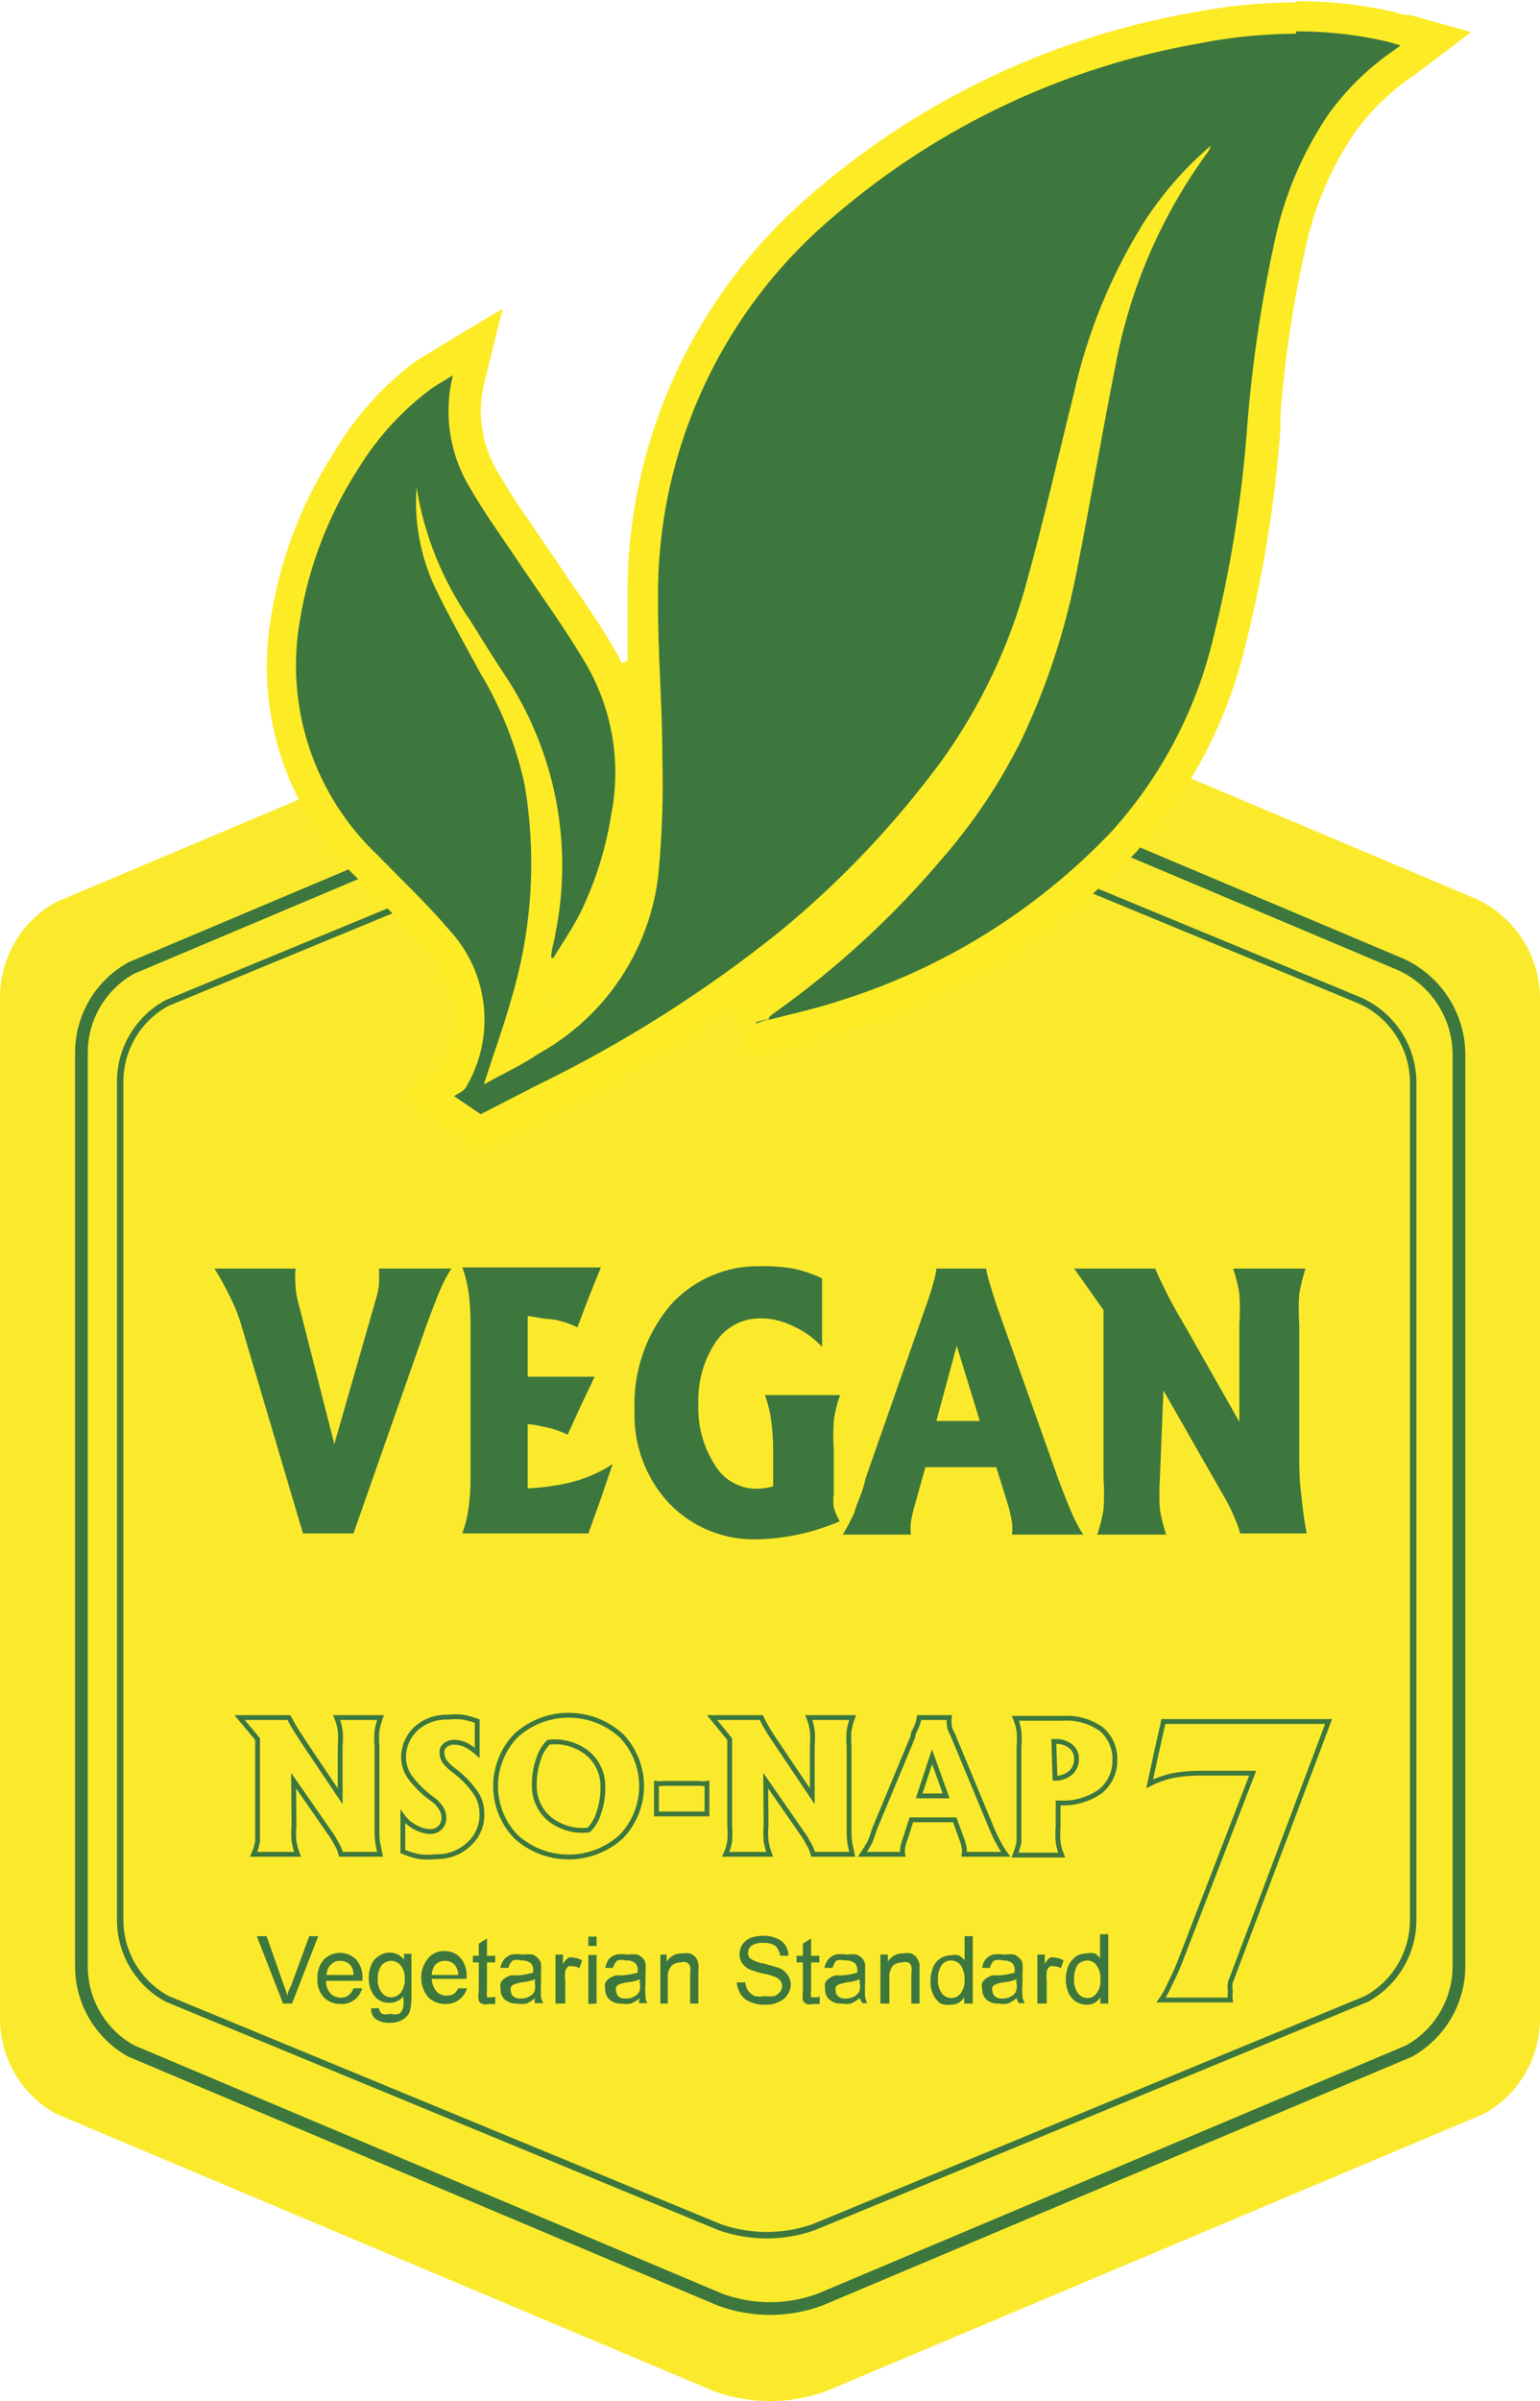 <svg width="86" height="134" viewBox="0 0 86 134" fill="none" xmlns="http://www.w3.org/2000/svg">
<g clip-path="url(#clip0_466_503)">
<path d="M86 112.64C86.002 113.721 85.716 114.784 85.17 115.718C84.624 116.652 83.839 117.423 82.896 117.952L46.104 133.453C44.097 134.174 41.903 134.174 39.896 133.453L3.104 117.952C2.161 117.423 1.376 116.652 0.83 115.718C0.285 114.784 -0.002 113.721 1.13562e-05 112.64V55.664C-0.002 54.582 0.285 53.52 0.83 52.586C1.376 51.652 2.161 50.88 3.104 50.351L39.896 34.828C41.734 34.147 43.743 34.078 45.623 34.632L82.415 50.154C83.473 50.639 84.371 51.414 85.006 52.389C85.641 53.365 85.986 54.5 86 55.664V112.64Z" fill="#FBEA2C"/>
<path d="M78.917 107.174C78.912 108.068 78.668 108.945 78.21 109.713C77.753 110.482 77.099 111.115 76.316 111.546L45.427 124.293C43.735 124.883 41.894 124.883 40.202 124.293L9.335 111.546C8.546 111.119 7.886 110.488 7.425 109.719C6.963 108.95 6.717 108.071 6.711 107.174V60.343C6.715 59.445 6.96 58.565 7.422 57.795C7.883 57.026 8.544 56.395 9.335 55.97L40.202 43.224C41.749 42.67 43.429 42.609 45.011 43.049L75.9 55.817C76.781 56.201 77.533 56.829 78.068 57.627C78.602 58.426 78.897 59.36 78.917 60.321V107.174Z" stroke="#3D773E" stroke-width="0.36" stroke-miterlimit="10"/>
<path d="M81.475 109.732C81.471 110.694 81.212 111.638 80.724 112.468C80.236 113.297 79.537 113.983 78.698 114.454L45.776 128.337C43.983 128.993 42.016 128.993 40.224 128.337L7.323 114.454C6.481 113.986 5.78 113.302 5.292 112.471C4.804 111.641 4.546 110.695 4.547 109.732V58.747C4.546 57.783 4.804 56.837 5.292 56.007C5.78 55.177 6.481 54.492 7.323 54.024L40.224 40.141C41.863 39.526 43.657 39.457 45.339 39.944L78.239 53.827C79.186 54.262 79.99 54.953 80.563 55.823C81.135 56.693 81.451 57.706 81.475 58.747V109.732Z" stroke="#3D773E" stroke-width="0.71" stroke-miterlimit="10"/>
<path fill-rule="evenodd" clip-rule="evenodd" d="M23.872 61.173L24.856 60.43L25.183 60.233C25.933 59.043 26.266 57.637 26.131 56.237C25.997 54.836 25.402 53.52 24.44 52.494C23.566 51.466 22.56 50.46 21.598 49.498L20.505 48.383C18.669 46.628 17.293 44.447 16.499 42.033C15.706 39.619 15.521 37.047 15.958 34.544C16.487 31.362 17.67 28.324 19.434 25.624C20.537 23.834 21.969 22.269 23.653 21.011C23.919 20.818 24.196 20.643 24.484 20.486L26.67 19.087L26.145 21.273C25.903 22.227 25.856 23.22 26.006 24.193C26.156 25.166 26.501 26.099 27.02 26.936C27.566 27.898 28.178 28.794 28.812 29.712L29.621 30.893C30.015 31.505 30.43 32.117 30.845 32.729C31.764 34.063 32.725 35.44 33.556 36.861C35.059 39.513 35.57 42.613 34.999 45.607C34.692 47.616 34.088 49.569 33.206 51.401C32.879 52.035 32.507 52.625 32.135 53.237L31.239 54.724L29.949 54.002V53.412C29.774 54.221 29.578 55.052 29.337 55.904C29.097 56.757 28.791 57.719 28.485 58.659C28.834 58.462 29.206 58.266 29.534 58.047C31.253 57.097 32.722 55.751 33.817 54.119C34.912 52.488 35.602 50.619 35.83 48.668C36.023 46.523 36.096 44.37 36.048 42.218C36.048 40.928 36.048 39.638 35.917 38.326C35.917 36.687 35.786 35.047 35.808 33.385C35.77 29.16 36.675 24.98 38.456 21.149C40.237 17.318 42.85 13.932 46.104 11.238C52.004 6.201 59.145 2.834 66.784 1.487C68.629 1.131 70.502 0.948 72.381 0.94C74.154 0.933 75.922 1.131 77.649 1.53L78.436 1.749L80.185 2.252L78.13 3.76C76.863 4.639 75.76 5.734 74.873 6.996C73.596 8.877 72.67 10.973 72.14 13.184C71.37 16.447 70.858 19.766 70.61 23.109V23.875C70.297 28.035 69.624 32.161 68.599 36.206C67.567 40.207 65.579 43.898 62.806 46.962C58.514 51.484 53.143 54.84 47.197 56.713C46.301 56.998 45.405 57.216 44.508 57.435L42.519 57.959L42.06 56.582L42.497 56.057L42.738 55.883C46.215 53.427 49.366 50.54 52.116 47.29C53.772 45.358 55.181 43.229 56.313 40.95C57.685 38.031 58.691 34.954 59.308 31.789C59.636 30.149 59.942 28.532 60.248 26.892C60.685 24.706 61.101 22.519 61.56 20.202L61.757 19.305C61.472 20.18 61.21 21.12 60.948 22.104L60.029 25.908C59.483 28.094 58.936 30.412 58.324 32.642C57.325 36.352 55.658 39.849 53.406 42.961C50.776 46.565 47.698 49.82 44.246 52.647C40.002 56.053 35.398 58.986 30.517 61.392L26.889 63.228L23.872 61.173ZM30.539 47.006C30.586 48.342 30.535 49.679 30.386 51.007C30.566 49.681 30.617 48.341 30.539 47.006Z" fill="#3D773E"/>
<path d="M72.381 1.749C74.088 1.744 75.789 1.934 77.452 2.318L78.218 2.536L77.606 2.973C76.271 3.926 75.104 5.093 74.151 6.428C72.81 8.424 71.84 10.646 71.288 12.987C70.479 16.55 69.931 20.167 69.648 23.809C69.346 27.919 68.681 31.994 67.659 35.987C66.673 39.857 64.76 43.429 62.084 46.394C57.88 50.815 52.611 54.082 46.782 55.883C45.514 56.298 44.224 56.582 42.934 56.91V56.779L43.131 56.604C46.667 54.106 49.87 51.168 52.662 47.859C54.392 45.867 55.861 43.663 57.035 41.3C58.452 38.323 59.487 35.179 60.117 31.942C60.882 28.073 61.538 24.203 62.303 20.355C63.114 16.044 64.885 11.972 67.484 8.439C67.541 8.343 67.585 8.24 67.615 8.133C66.179 9.361 64.927 10.79 63.899 12.375C62.065 15.3 60.742 18.516 59.986 21.885C59.111 25.383 58.324 28.903 57.362 32.38C56.392 35.992 54.778 39.398 52.597 42.437C49.999 45.967 46.974 49.161 43.59 51.947C39.395 55.319 34.834 58.209 29.993 60.561L26.845 62.179L25.358 61.173C25.599 60.999 25.927 60.889 26.036 60.649C26.84 59.284 27.183 57.696 27.014 56.12C26.845 54.545 26.172 53.066 25.096 51.904C23.85 50.439 22.451 49.127 21.117 47.749C19.359 46.097 18.038 44.032 17.275 41.743C16.512 39.453 16.33 37.009 16.745 34.632C17.244 31.575 18.376 28.655 20.068 26.061C21.12 24.362 22.485 22.878 24.09 21.688C24.44 21.448 24.834 21.229 25.293 20.945C25.027 22.006 24.976 23.109 25.141 24.19C25.306 25.271 25.685 26.308 26.255 27.242C27.042 28.619 28.003 29.931 28.878 31.243C30.19 33.21 31.61 35.134 32.791 37.168C34.204 39.66 34.685 42.574 34.146 45.388C33.847 47.307 33.265 49.171 32.419 50.92C31.982 51.794 31.414 52.603 30.911 53.456H30.78C30.78 52.997 30.955 52.538 31.02 52.078C31.521 49.591 31.524 47.03 31.028 44.542C30.533 42.054 29.549 39.689 28.135 37.583C27.479 36.599 26.867 35.593 26.233 34.588C24.704 32.377 23.688 29.852 23.26 27.198C23.122 29.113 23.476 31.032 24.287 32.773C25.074 34.391 25.949 35.965 26.823 37.561C27.979 39.483 28.813 41.58 29.293 43.77C29.971 47.745 29.725 51.822 28.572 55.686C28.135 57.26 27.566 58.79 27.02 60.518C28.113 59.905 29.206 59.403 30.058 58.812C31.899 57.799 33.469 56.359 34.637 54.613C35.805 52.866 36.536 50.865 36.77 48.777C36.975 46.597 37.048 44.407 36.988 42.218C36.988 39.288 36.726 36.337 36.748 33.473C36.702 29.378 37.57 25.325 39.286 21.607C41.003 17.89 43.526 14.601 46.673 11.981C52.451 7.04 59.449 3.74 66.937 2.427C68.73 2.072 70.553 1.889 72.381 1.88M72.381 0.131C70.443 0.136 68.511 0.326 66.609 0.7C58.821 2.068 51.542 5.503 45.536 10.648C42.223 13.418 39.564 16.888 37.75 20.808C35.935 24.728 35.011 29 35.043 33.32C35.043 34.785 35.043 36.249 35.043 37.692C34.846 37.211 34.605 36.774 34.365 36.315C33.512 34.85 32.55 33.451 31.61 32.117C31.217 31.505 30.802 30.915 30.386 30.302L29.578 29.1C28.949 28.227 28.365 27.322 27.829 26.389C27.372 25.648 27.067 24.824 26.932 23.965C26.797 23.105 26.834 22.227 27.042 21.382L28.069 17.228L24.418 19.415L24.003 19.677C23.675 19.874 23.369 20.049 23.107 20.245C21.347 21.571 19.861 23.227 18.735 25.121C16.907 27.911 15.685 31.055 15.149 34.347C14.681 36.989 14.871 39.706 15.703 42.257C16.534 44.808 17.98 47.115 19.915 48.974L21.03 50.089C22.035 51.073 22.954 52.013 23.828 53.018C24.645 53.883 25.163 54.985 25.309 56.165C25.454 57.345 25.219 58.541 24.637 59.577L24.375 59.752L22.385 61.239L24.462 62.616L25.861 63.556L26.714 64.147L27.698 63.71L28.747 63.185L30.933 62.114C34.443 60.352 37.832 58.358 41.076 56.145L41.404 57.282L43.087 56.801L41.448 57.413L41.972 58.965L43.568 58.55L44.749 58.244C45.645 58.025 46.563 57.785 47.481 57.501C53.568 55.589 59.068 52.158 63.462 47.531C66.342 44.37 68.399 40.547 69.451 36.402C70.51 32.311 71.198 28.133 71.506 23.918V23.153C71.755 19.854 72.26 16.579 73.015 13.358C73.524 11.252 74.405 9.253 75.616 7.455C76.453 6.28 77.48 5.253 78.655 4.416L79.004 4.176L79.267 3.979L82.153 1.793L78.72 0.831H78.436L77.89 0.678C76.091 0.262 74.249 0.057 72.403 0.066L72.381 0.131ZM32.266 54.789L32.507 54.461L32.966 53.718C33.337 53.106 33.731 52.494 34.081 51.816C34.431 51.138 34.452 51.029 34.605 50.635C34.155 52.181 33.355 53.603 32.266 54.789ZM30.08 56.691C30.08 56.517 30.19 56.342 30.233 56.167C30.277 55.992 30.386 55.577 30.474 55.292L31.305 55.73C30.911 56.057 30.517 56.385 30.08 56.691Z" fill="#FDEB25"/>
<path d="M13.466 73.92C13.326 73.438 13.143 72.97 12.919 72.52C12.641 71.926 12.328 71.349 11.979 70.793H16.505C16.475 71.099 16.475 71.406 16.505 71.712C16.51 71.984 16.547 72.256 16.614 72.52L18.669 80.588L20.986 72.52C21.071 72.257 21.13 71.986 21.161 71.712C21.181 71.406 21.181 71.099 21.161 70.793H25.205C24.947 71.195 24.728 71.619 24.549 72.061C24.353 72.52 24.112 73.154 23.828 73.92L19.74 85.573H16.92L13.466 73.92Z" fill="#3D773E"/>
<path d="M25.818 85.573C25.983 85.12 26.1 84.651 26.167 84.174C26.243 83.601 26.279 83.024 26.277 82.446V73.854C26.28 73.277 26.244 72.7 26.167 72.127C26.103 71.649 25.985 71.18 25.818 70.728H33.556L32.857 72.455L32.245 74.073C31.783 73.846 31.289 73.691 30.78 73.614C30.343 73.614 29.906 73.483 29.468 73.439V76.828H33.207L32.441 78.445L31.698 80.063C31.248 79.845 30.77 79.691 30.277 79.604C30.012 79.537 29.741 79.494 29.468 79.473V83.059C30.204 83.025 30.935 82.93 31.654 82.774C32.565 82.575 33.431 82.212 34.212 81.703L33.534 83.693L32.857 85.573H25.774H25.818Z" fill="#3D773E"/>
<path d="M42.322 85.901C41.4 85.933 40.482 85.771 39.627 85.425C38.772 85.078 37.999 84.555 37.36 83.889C36.715 83.195 36.212 82.379 35.882 81.49C35.552 80.601 35.401 79.656 35.436 78.708C35.347 76.575 36.056 74.486 37.426 72.848C38.063 72.134 38.85 71.568 39.73 71.191C40.61 70.813 41.562 70.632 42.519 70.662C43.112 70.65 43.705 70.694 44.29 70.793C44.849 70.909 45.392 71.093 45.908 71.34V75.166C45.454 74.672 44.903 74.278 44.29 74.007C43.721 73.719 43.092 73.569 42.454 73.57C41.96 73.568 41.474 73.689 41.039 73.922C40.604 74.154 40.234 74.492 39.962 74.903C39.288 75.918 38.952 77.119 39 78.336C38.948 79.54 39.268 80.731 39.918 81.747C40.154 82.152 40.492 82.488 40.899 82.722C41.305 82.956 41.766 83.079 42.235 83.08C42.553 83.078 42.869 83.034 43.175 82.949V80.981C43.178 80.404 43.142 79.827 43.066 79.254C43.001 78.776 42.884 78.307 42.716 77.855H46.913C46.748 78.308 46.631 78.777 46.563 79.254C46.524 79.829 46.524 80.406 46.563 80.981V83.386C46.527 83.633 46.527 83.883 46.563 84.13C46.643 84.397 46.753 84.653 46.891 84.895C45.447 85.521 43.896 85.862 42.322 85.901Z" fill="#3D773E"/>
<path d="M48.334 82.512L51.722 72.848C51.883 72.411 52.014 71.996 52.116 71.602C52.203 71.34 52.261 71.068 52.291 70.793H55.067C55.118 71.066 55.184 71.336 55.264 71.602C55.38 71.996 55.511 72.411 55.657 72.848L59.089 82.512C59.395 83.321 59.636 83.955 59.854 84.436C60.034 84.853 60.246 85.255 60.488 85.638H56.51C56.542 85.406 56.542 85.171 56.51 84.939C56.455 84.591 56.374 84.248 56.269 83.911L55.635 81.878H51.678L51.11 83.911C51.005 84.248 50.925 84.591 50.87 84.939C50.837 85.171 50.837 85.406 50.87 85.638H47.066C47.307 85.235 47.526 84.819 47.722 84.392C47.809 83.933 48.159 83.386 48.334 82.512ZM52.291 79.298H54.717L53.427 75.1L52.291 79.298Z" fill="#3D773E"/>
<path d="M64.773 82.512C64.735 83.087 64.735 83.664 64.773 84.239C64.851 84.715 64.968 85.182 65.123 85.638H61.276C61.431 85.182 61.547 84.715 61.625 84.239C61.663 83.664 61.663 83.087 61.625 82.512V73.111L59.986 70.793H64.511C64.664 71.165 64.861 71.58 65.101 72.061C65.342 72.542 65.67 73.154 66.129 73.92L69.211 79.342V73.92C69.25 73.345 69.25 72.768 69.211 72.192C69.136 71.717 69.019 71.249 68.861 70.793H72.906C72.758 71.251 72.641 71.719 72.556 72.192C72.517 72.768 72.517 73.345 72.556 73.92V81.2C72.556 81.834 72.556 82.599 72.665 83.386C72.73 84.12 72.832 84.85 72.971 85.573H69.255C69.181 85.279 69.079 84.994 68.949 84.72C68.81 84.375 68.649 84.039 68.468 83.714L64.97 77.593L64.773 82.512Z" fill="#3D773E"/>
<path d="M16.418 101.861C16.392 102.159 16.392 102.459 16.418 102.757C16.462 103.003 16.528 103.244 16.614 103.479H14.166C14.268 103.248 14.342 103.006 14.384 102.757C14.384 102.517 14.384 102.211 14.384 101.861V97.051L13.379 95.849H16.133C16.243 96.045 16.352 96.264 16.505 96.504C16.658 96.745 16.855 97.051 17.117 97.445L18.997 100.243V97.445C19.023 97.154 19.023 96.861 18.997 96.57C18.962 96.322 18.896 96.08 18.8 95.849H21.249C21.163 96.083 21.097 96.324 21.052 96.57C21.026 96.861 21.026 97.154 21.052 97.445V101.183C21.052 101.511 21.052 101.905 21.052 102.342C21.052 102.779 21.161 103.151 21.227 103.479H19.041C19 103.32 18.941 103.166 18.866 103.02L18.582 102.517L16.396 99.369L16.418 101.861Z" stroke="#3D773E" stroke-width="0.27" stroke-miterlimit="10"/>
<path d="M26.648 97.816C26.444 97.634 26.216 97.479 25.971 97.357C25.777 97.272 25.569 97.228 25.358 97.226C25.176 97.224 24.998 97.286 24.856 97.401C24.797 97.447 24.75 97.507 24.719 97.576C24.689 97.644 24.675 97.719 24.681 97.794C24.68 97.964 24.726 98.13 24.812 98.275C24.949 98.457 25.111 98.619 25.293 98.756C25.765 99.095 26.178 99.509 26.517 99.981C26.77 100.323 26.907 100.736 26.91 101.161C26.929 101.488 26.874 101.815 26.749 102.118C26.624 102.421 26.433 102.691 26.189 102.91C25.944 103.142 25.656 103.324 25.341 103.444C25.026 103.564 24.69 103.62 24.353 103.61C24.041 103.648 23.725 103.648 23.413 103.61C23.098 103.547 22.79 103.452 22.495 103.326V101.38C22.68 101.627 22.919 101.829 23.194 101.97C23.454 102.12 23.747 102.203 24.047 102.211C24.244 102.211 24.433 102.132 24.572 101.993C24.712 101.854 24.79 101.665 24.79 101.467C24.797 101.274 24.743 101.083 24.637 100.921C24.505 100.702 24.326 100.515 24.112 100.374C23.654 100.043 23.249 99.645 22.91 99.194C22.681 98.882 22.552 98.509 22.538 98.122C22.53 97.811 22.588 97.502 22.709 97.216C22.829 96.93 23.01 96.672 23.238 96.461C23.725 96.03 24.359 95.803 25.009 95.827C25.292 95.796 25.578 95.796 25.861 95.827C26.129 95.878 26.392 95.951 26.648 96.045V97.816Z" stroke="#3D773E" stroke-width="0.27" stroke-miterlimit="10"/>
<path d="M28.813 102.495C28.083 101.737 27.676 100.726 27.676 99.675C27.676 98.623 28.083 97.612 28.813 96.854C29.617 96.123 30.666 95.718 31.753 95.718C32.84 95.718 33.888 96.123 34.693 96.854C35.422 97.612 35.83 98.623 35.83 99.675C35.83 100.726 35.422 101.737 34.693 102.495C33.888 103.226 32.84 103.631 31.753 103.631C30.666 103.631 29.617 103.226 28.813 102.495ZM33.447 101.139C33.597 100.696 33.671 100.23 33.666 99.762C33.68 99.397 33.611 99.034 33.463 98.701C33.315 98.367 33.093 98.072 32.813 97.838C32.508 97.595 32.158 97.415 31.782 97.31C31.407 97.205 31.014 97.176 30.627 97.226C30.36 97.502 30.164 97.84 30.059 98.21C29.908 98.653 29.834 99.119 29.84 99.587C29.825 99.952 29.895 100.315 30.043 100.648C30.19 100.982 30.413 101.277 30.693 101.511C30.999 101.753 31.349 101.931 31.724 102.036C32.1 102.141 32.492 102.171 32.879 102.123C33.147 101.848 33.342 101.51 33.447 101.139Z" stroke="#3D773E" stroke-width="0.27" stroke-miterlimit="10"/>
<path d="M36.66 99.522C36.805 99.543 36.952 99.543 37.097 99.522H39.065C39.202 99.543 39.343 99.543 39.48 99.522V101.227H39.065H38.475H37.666H37.097H36.66V99.522Z" stroke="#3D773E" stroke-width="0.27" stroke-miterlimit="10"/>
<path d="M42.781 101.861C42.755 102.159 42.755 102.459 42.781 102.757C42.826 103.003 42.892 103.244 42.978 103.479H40.53C40.632 103.248 40.706 103.006 40.748 102.757C40.773 102.459 40.773 102.159 40.748 101.861V97.051L39.765 95.849H42.519C42.619 96.076 42.736 96.295 42.869 96.504C43 96.745 43.219 97.051 43.481 97.445L45.361 100.243V97.445C45.387 97.154 45.387 96.861 45.361 96.57C45.326 96.322 45.26 96.08 45.164 95.849H47.613C47.527 96.083 47.461 96.324 47.416 96.57C47.39 96.861 47.39 97.154 47.416 97.445V101.183C47.416 101.511 47.416 101.905 47.416 102.342C47.416 102.779 47.525 103.151 47.591 103.479H45.405C45.364 103.32 45.305 103.166 45.23 103.02L44.946 102.517L42.76 99.369L42.781 101.861Z" stroke="#3D773E" stroke-width="0.27" stroke-miterlimit="10"/>
<path d="M48.924 101.861L50.979 96.92C50.979 96.679 51.154 96.483 51.22 96.264C51.274 96.131 51.311 95.991 51.329 95.849H53.012C52.995 95.987 52.995 96.126 53.012 96.264C53.012 96.483 53.165 96.679 53.253 96.92L55.308 101.861C55.483 102.284 55.636 102.612 55.767 102.845C55.883 103.065 56.014 103.277 56.16 103.479H53.843C53.864 103.356 53.864 103.23 53.843 103.107C53.811 102.927 53.76 102.751 53.69 102.582L53.318 101.555H50.892L50.564 102.582C50.494 102.751 50.443 102.927 50.411 103.107C50.389 103.23 50.389 103.356 50.411 103.479H48.159C48.29 103.282 48.422 103.085 48.553 102.845C48.684 102.604 48.749 102.276 48.924 101.861ZM51.329 100.221H52.837L52.05 98.035L51.329 100.221Z" stroke="#3D773E" stroke-width="0.27" stroke-miterlimit="10"/>
<path d="M56.903 101.861V97.488C56.929 97.197 56.929 96.905 56.903 96.614C56.868 96.366 56.802 96.124 56.706 95.892H59.33C60.108 95.835 60.881 96.052 61.516 96.504C61.763 96.721 61.959 96.991 62.087 97.294C62.216 97.597 62.275 97.925 62.259 98.254C62.261 98.586 62.187 98.914 62.043 99.213C61.899 99.512 61.689 99.775 61.428 99.981C60.787 100.423 60.02 100.645 59.242 100.615H59.089V101.905C59.063 102.203 59.063 102.503 59.089 102.801C59.124 103.049 59.19 103.291 59.286 103.523H56.685C56.777 103.289 56.85 103.047 56.903 102.801C56.903 102.517 56.903 102.211 56.903 101.861ZM58.914 99.237C59.233 99.243 59.543 99.135 59.789 98.931C59.898 98.832 59.984 98.71 60.04 98.574C60.097 98.438 60.123 98.291 60.117 98.144C60.119 98.016 60.092 97.888 60.039 97.771C59.986 97.654 59.908 97.55 59.811 97.466C59.576 97.276 59.282 97.175 58.98 97.182H58.849L58.914 99.237Z" stroke="#3D773E" stroke-width="0.27" stroke-miterlimit="10"/>
<path d="M64.839 111.612C65.04 111.325 65.209 111.017 65.342 110.694C65.591 110.212 65.81 109.716 65.998 109.207L69.954 98.953H67.069C66.548 98.946 66.028 98.99 65.517 99.084C65.061 99.178 64.62 99.333 64.205 99.543L64.577 97.816L64.97 96.067H74.195L68.708 110.628C68.678 110.78 68.678 110.936 68.708 111.087C68.689 111.262 68.689 111.438 68.708 111.612H64.839Z" stroke="#3D773E" stroke-width="0.27" stroke-miterlimit="10"/>
<path d="M15.806 111.809L14.341 108.048H14.887L15.849 110.781C15.931 110.98 15.997 111.184 16.046 111.393C16.046 111.197 16.177 110.978 16.265 110.781L17.27 108.048H17.773L16.308 111.809H15.806Z" fill="#3D773E"/>
<path d="M19.74 110.956H20.221C20.158 111.208 20.012 111.431 19.806 111.59C19.583 111.766 19.302 111.852 19.019 111.831C18.845 111.836 18.672 111.806 18.51 111.743C18.349 111.679 18.202 111.582 18.079 111.459C17.955 111.32 17.86 111.157 17.8 110.98C17.74 110.804 17.716 110.617 17.729 110.431C17.714 110.239 17.737 110.045 17.797 109.861C17.857 109.677 17.953 109.507 18.079 109.36C18.197 109.239 18.338 109.143 18.494 109.077C18.65 109.012 18.817 108.978 18.986 108.978C19.155 108.978 19.323 109.012 19.478 109.077C19.634 109.143 19.775 109.239 19.893 109.36C20.141 109.652 20.266 110.028 20.243 110.409V110.541H18.21C18.198 110.796 18.285 111.046 18.451 111.24C18.524 111.317 18.613 111.377 18.71 111.419C18.808 111.46 18.913 111.481 19.019 111.481C19.175 111.487 19.329 111.441 19.456 111.35C19.585 111.247 19.684 111.111 19.74 110.956ZM18.232 110.213H19.74C19.75 110.026 19.696 109.841 19.587 109.688C19.515 109.603 19.424 109.535 19.322 109.489C19.22 109.444 19.109 109.422 18.997 109.426C18.899 109.422 18.801 109.44 18.711 109.477C18.62 109.515 18.539 109.572 18.473 109.644C18.32 109.795 18.234 109.999 18.232 110.213Z" fill="#3D773E"/>
<path d="M20.724 112.071H21.161C21.18 112.186 21.233 112.293 21.314 112.377C21.471 112.425 21.638 112.425 21.795 112.377C21.959 112.428 22.134 112.428 22.298 112.377C22.415 112.285 22.493 112.153 22.517 112.006C22.549 111.81 22.549 111.611 22.517 111.415C22.425 111.529 22.308 111.62 22.175 111.681C22.043 111.741 21.897 111.77 21.752 111.765C21.588 111.774 21.425 111.743 21.276 111.674C21.128 111.605 20.998 111.502 20.899 111.372C20.688 111.088 20.58 110.741 20.593 110.388C20.59 110.141 20.634 109.896 20.724 109.666C20.805 109.459 20.951 109.283 21.139 109.163C21.324 109.031 21.546 108.962 21.773 108.967C21.926 108.967 22.077 109.002 22.213 109.07C22.35 109.139 22.469 109.238 22.56 109.36V109.032H22.976V111.393C22.989 111.703 22.952 112.014 22.866 112.312C22.768 112.485 22.625 112.629 22.451 112.727C22.235 112.839 21.994 112.892 21.752 112.88C21.472 112.898 21.195 112.821 20.964 112.661C20.882 112.588 20.817 112.497 20.776 112.394C20.734 112.292 20.716 112.181 20.724 112.071ZM21.096 110.41C21.074 110.689 21.152 110.968 21.314 111.197C21.376 111.277 21.456 111.342 21.547 111.388C21.637 111.433 21.737 111.457 21.839 111.459C21.944 111.459 22.047 111.436 22.142 111.39C22.237 111.345 22.32 111.279 22.385 111.197C22.545 110.975 22.622 110.704 22.604 110.431C22.619 110.166 22.541 109.903 22.385 109.688C22.32 109.606 22.237 109.54 22.142 109.495C22.047 109.449 21.944 109.426 21.839 109.426C21.74 109.429 21.642 109.452 21.552 109.493C21.462 109.534 21.381 109.593 21.314 109.666C21.161 109.883 21.084 110.144 21.096 110.41Z" fill="#3D773E"/>
<path d="M25.599 110.956H26.08C26.007 111.21 25.854 111.432 25.642 111.59C25.426 111.762 25.153 111.848 24.877 111.831C24.7 111.837 24.524 111.807 24.358 111.743C24.193 111.679 24.042 111.583 23.916 111.459C23.659 111.152 23.519 110.765 23.519 110.366C23.519 109.966 23.659 109.579 23.916 109.273C24.028 109.141 24.17 109.038 24.329 108.97C24.488 108.901 24.661 108.87 24.834 108.879C24.997 108.876 25.16 108.907 25.311 108.971C25.461 109.035 25.597 109.131 25.708 109.251C25.955 109.543 26.081 109.918 26.058 110.3V110.431H24.112C24.118 110.687 24.211 110.934 24.375 111.131C24.447 111.208 24.535 111.27 24.633 111.311C24.731 111.353 24.837 111.373 24.943 111.371C25.099 111.375 25.252 111.329 25.38 111.24C25.468 111.158 25.542 111.062 25.599 110.956ZM24.069 110.213H25.599C25.592 110.025 25.531 109.843 25.424 109.688C25.356 109.603 25.269 109.535 25.171 109.49C25.072 109.444 24.964 109.422 24.855 109.426C24.754 109.422 24.653 109.439 24.559 109.477C24.465 109.514 24.38 109.572 24.309 109.644C24.181 109.806 24.112 110.007 24.112 110.213H24.069Z" fill="#3D773E"/>
<path d="M27.654 111.415V111.831H27.304C27.183 111.868 27.053 111.868 26.932 111.831C26.886 111.817 26.843 111.792 26.808 111.758C26.774 111.724 26.749 111.681 26.736 111.634C26.702 111.453 26.702 111.268 26.736 111.087V109.513H26.408V109.141H26.736V108.464L27.195 108.179V109.141H27.654V109.513H27.195V111.109C27.177 111.188 27.177 111.27 27.195 111.35C27.186 111.385 27.186 111.423 27.195 111.459H27.544L27.654 111.415Z" fill="#3D773E"/>
<path d="M29.884 111.503C29.739 111.627 29.577 111.731 29.403 111.809C29.229 111.842 29.051 111.842 28.878 111.809C28.632 111.828 28.389 111.749 28.2 111.59C28.118 111.521 28.053 111.434 28.012 111.335C27.97 111.236 27.952 111.129 27.96 111.022C27.929 110.9 27.929 110.772 27.96 110.65C28.016 110.543 28.099 110.453 28.2 110.388C28.301 110.319 28.412 110.268 28.528 110.235H28.944C29.225 110.213 29.503 110.161 29.774 110.082V109.95C29.78 109.879 29.772 109.808 29.749 109.74C29.727 109.672 29.691 109.61 29.643 109.557C29.492 109.445 29.306 109.39 29.119 109.404C28.961 109.359 28.795 109.359 28.638 109.404C28.511 109.51 28.426 109.657 28.397 109.819H27.938C27.971 109.643 28.046 109.478 28.157 109.338C28.262 109.217 28.398 109.127 28.55 109.076C28.76 109.041 28.974 109.041 29.184 109.076C29.373 109.051 29.564 109.051 29.752 109.076C29.869 109.125 29.974 109.2 30.058 109.295C30.14 109.378 30.193 109.485 30.212 109.601C30.226 109.746 30.226 109.892 30.212 110.038V110.65C30.195 110.919 30.195 111.19 30.212 111.459C30.236 111.575 30.28 111.686 30.343 111.787H29.862C29.85 111.692 29.858 111.595 29.884 111.503ZM29.884 110.453C29.639 110.549 29.381 110.608 29.119 110.628C28.983 110.647 28.851 110.683 28.725 110.737C28.643 110.763 28.573 110.817 28.528 110.89C28.506 110.962 28.506 111.038 28.528 111.109C28.527 111.169 28.541 111.228 28.567 111.281C28.594 111.334 28.633 111.38 28.681 111.415C28.736 111.459 28.799 111.491 28.867 111.51C28.934 111.528 29.005 111.534 29.075 111.525C29.242 111.538 29.41 111.5 29.556 111.415C29.626 111.384 29.69 111.339 29.742 111.283C29.795 111.226 29.836 111.16 29.862 111.087C29.896 110.936 29.896 110.779 29.862 110.628L29.884 110.453Z" fill="#3D773E"/>
<path d="M31.02 111.809V109.076H31.436V109.622C31.504 109.474 31.609 109.346 31.742 109.251C31.842 109.22 31.948 109.22 32.048 109.251C32.212 109.262 32.37 109.314 32.507 109.404L32.354 109.841C32.25 109.772 32.129 109.734 32.004 109.732C31.918 109.713 31.828 109.713 31.742 109.732C31.659 109.8 31.598 109.891 31.567 109.994C31.544 110.176 31.544 110.359 31.567 110.541V111.809H31.02Z" fill="#3D773E"/>
<path d="M32.856 108.595V108.07H33.316V108.595H32.856ZM32.856 111.831V109.098H33.316V111.809L32.856 111.831Z" fill="#3D773E"/>
<path d="M35.742 111.503C35.587 111.624 35.418 111.726 35.24 111.809C35.074 111.842 34.903 111.842 34.737 111.809C34.484 111.831 34.233 111.752 34.037 111.59C33.96 111.517 33.899 111.429 33.857 111.331C33.816 111.233 33.795 111.128 33.797 111.022C33.766 110.9 33.766 110.772 33.797 110.65C33.86 110.548 33.941 110.459 34.037 110.388L34.365 110.235H34.781C35.062 110.213 35.34 110.161 35.611 110.082V109.95C35.617 109.879 35.609 109.808 35.586 109.74C35.564 109.672 35.528 109.61 35.48 109.557C35.332 109.439 35.144 109.384 34.955 109.404C34.798 109.361 34.632 109.361 34.474 109.404C34.355 109.516 34.272 109.66 34.234 109.819H33.797C33.831 109.648 33.898 109.485 33.994 109.338C34.103 109.212 34.248 109.121 34.409 109.076C34.611 109.039 34.819 109.039 35.021 109.076C35.209 109.048 35.401 109.048 35.589 109.076C35.713 109.125 35.824 109.2 35.917 109.294C35.991 109.381 36.036 109.488 36.048 109.601C36.063 109.746 36.063 109.892 36.048 110.038V110.65C36.027 110.919 36.027 111.19 36.048 111.459C36.055 111.576 36.093 111.689 36.158 111.787H35.677C35.679 111.689 35.702 111.592 35.742 111.503ZM35.742 110.453C35.498 110.552 35.24 110.611 34.977 110.628C34.843 110.65 34.711 110.687 34.584 110.737C34.508 110.764 34.445 110.818 34.409 110.89C34.387 110.962 34.387 111.038 34.409 111.109C34.411 111.224 34.458 111.335 34.54 111.415C34.66 111.503 34.808 111.542 34.955 111.525C35.116 111.536 35.276 111.498 35.415 111.415C35.485 111.384 35.549 111.339 35.601 111.283C35.654 111.226 35.694 111.16 35.721 111.087C35.765 110.937 35.765 110.778 35.721 110.628L35.742 110.453Z" fill="#3D773E"/>
<path d="M36.879 111.809V109.076H37.229V109.469C37.319 109.321 37.449 109.2 37.602 109.119C37.757 109.038 37.929 109.001 38.103 109.01C38.248 108.988 38.395 108.988 38.54 109.01C38.665 109.067 38.777 109.149 38.868 109.251C38.938 109.356 38.983 109.475 38.999 109.601C39.014 109.746 39.014 109.892 38.999 110.038V111.809H38.54V110.147C38.556 110.009 38.556 109.87 38.54 109.732C38.505 109.636 38.435 109.558 38.344 109.513C38.237 109.478 38.122 109.478 38.016 109.513C37.833 109.511 37.655 109.573 37.513 109.688C37.428 109.786 37.364 109.901 37.326 110.025C37.288 110.15 37.278 110.281 37.294 110.409V111.809H36.879Z" fill="#3D773E"/>
<path d="M41.142 110.628H41.623C41.63 110.793 41.683 110.952 41.776 111.087C41.874 111.217 42.001 111.322 42.148 111.393C42.343 111.429 42.543 111.429 42.738 111.393C42.905 111.418 43.074 111.418 43.241 111.393C43.367 111.339 43.479 111.257 43.569 111.153C43.639 111.058 43.678 110.943 43.678 110.825C43.675 110.714 43.636 110.607 43.569 110.519C43.475 110.414 43.354 110.339 43.219 110.3C43.007 110.218 42.788 110.159 42.563 110.125C42.309 110.065 42.061 109.984 41.82 109.885C41.665 109.798 41.531 109.678 41.426 109.535C41.34 109.389 41.295 109.223 41.295 109.054C41.299 108.869 41.352 108.688 41.448 108.529C41.566 108.353 41.733 108.217 41.929 108.136C42.155 108.064 42.391 108.027 42.629 108.026C42.875 108.021 43.121 108.066 43.35 108.158C43.555 108.232 43.731 108.37 43.853 108.551C43.966 108.727 44.027 108.932 44.028 109.141H43.569C43.541 108.936 43.449 108.745 43.306 108.595C43.111 108.47 42.882 108.409 42.651 108.42C42.414 108.4 42.178 108.454 41.973 108.573C41.912 108.624 41.863 108.687 41.829 108.759C41.795 108.831 41.777 108.909 41.776 108.988C41.773 109.051 41.786 109.114 41.813 109.171C41.839 109.228 41.879 109.278 41.929 109.316C42.156 109.455 42.409 109.544 42.672 109.579L43.503 109.819C43.697 109.902 43.864 110.039 43.984 110.213C44.096 110.365 44.157 110.549 44.159 110.738C44.158 110.94 44.097 111.138 43.984 111.306C43.865 111.494 43.689 111.64 43.481 111.721C43.256 111.829 43.009 111.881 42.76 111.874C42.468 111.889 42.176 111.836 41.907 111.721C41.682 111.639 41.49 111.486 41.361 111.284C41.237 111.086 41.162 110.861 41.142 110.628Z" fill="#3D773E"/>
<path d="M45.776 111.415V111.831H45.426C45.297 111.866 45.162 111.866 45.033 111.831C44.948 111.788 44.879 111.719 44.836 111.634C44.817 111.452 44.817 111.269 44.836 111.087V109.513H44.486V109.141H44.836V108.464L45.295 108.179V109.141H45.754V109.513H45.295V111.109C45.277 111.188 45.277 111.27 45.295 111.35C45.286 111.385 45.286 111.423 45.295 111.459H45.645L45.776 111.415Z" fill="#3D773E"/>
<path d="M48.006 111.503C47.858 111.623 47.697 111.726 47.525 111.809C47.352 111.842 47.174 111.842 47.001 111.809C46.755 111.828 46.511 111.749 46.323 111.59C46.241 111.521 46.176 111.434 46.134 111.335C46.092 111.236 46.075 111.129 46.082 111.022C46.052 110.9 46.052 110.772 46.082 110.65C46.139 110.543 46.221 110.453 46.323 110.388C46.423 110.32 46.534 110.268 46.651 110.235H47.066C47.34 110.213 47.612 110.162 47.875 110.082V109.95C47.881 109.879 47.872 109.808 47.85 109.74C47.827 109.673 47.791 109.61 47.744 109.557C47.586 109.442 47.392 109.387 47.197 109.404C47.039 109.364 46.874 109.364 46.716 109.404C46.605 109.518 46.529 109.663 46.498 109.819H46.039C46.071 109.643 46.146 109.478 46.257 109.338C46.362 109.217 46.498 109.127 46.651 109.076C46.86 109.039 47.075 109.039 47.285 109.076C47.466 109.048 47.65 109.048 47.831 109.076C47.957 109.12 48.07 109.195 48.159 109.295C48.231 109.385 48.283 109.489 48.312 109.601C48.312 109.601 48.312 109.819 48.312 110.038V110.65C48.295 110.919 48.295 111.19 48.312 111.459C48.339 111.571 48.375 111.681 48.421 111.787H48.159C48.095 111.7 48.044 111.604 48.006 111.503ZM48.006 110.453C47.77 110.552 47.519 110.611 47.263 110.628L46.847 110.738C46.775 110.77 46.714 110.823 46.673 110.891C46.651 110.962 46.651 111.038 46.673 111.109C46.672 111.169 46.685 111.228 46.712 111.281C46.738 111.334 46.777 111.38 46.826 111.415C46.88 111.459 46.944 111.491 47.011 111.51C47.079 111.529 47.15 111.534 47.219 111.525C47.386 111.535 47.553 111.497 47.7 111.415C47.839 111.347 47.947 111.23 48.006 111.087C48.038 110.936 48.038 110.78 48.006 110.628V110.453Z" fill="#3D773E"/>
<path d="M49.165 111.809V109.076H49.58V109.469C49.669 109.324 49.794 109.205 49.944 109.125C50.094 109.044 50.263 109.005 50.432 109.01C50.584 108.985 50.74 108.985 50.892 109.01C51.01 109.066 51.115 109.149 51.198 109.251C51.266 109.359 51.317 109.477 51.351 109.601C51.351 109.601 51.351 109.841 51.351 110.038V111.809H50.892V110.147C50.92 110.01 50.92 109.869 50.892 109.732C50.882 109.684 50.861 109.639 50.831 109.601C50.8 109.563 50.761 109.533 50.717 109.513C50.609 109.483 50.496 109.483 50.389 109.513C50.2 109.515 50.016 109.576 49.864 109.688C49.71 109.895 49.64 110.153 49.667 110.409V111.809H49.165Z" fill="#3D773E"/>
<path d="M53.843 111.809V111.459C53.766 111.592 53.654 111.702 53.519 111.775C53.384 111.848 53.231 111.883 53.078 111.874C52.893 111.899 52.705 111.877 52.531 111.809C52.348 111.683 52.204 111.509 52.116 111.306C52.007 111.074 51.954 110.819 51.963 110.563C51.958 110.309 52.003 110.056 52.094 109.819C52.17 109.614 52.307 109.437 52.487 109.311C52.667 109.186 52.881 109.119 53.1 109.12C53.243 109.082 53.394 109.082 53.537 109.12C53.67 109.183 53.783 109.281 53.865 109.404V108.048H54.324V111.809H53.843ZM52.378 110.453C52.364 110.732 52.441 111.009 52.597 111.24C52.659 111.321 52.739 111.386 52.829 111.431C52.92 111.477 53.02 111.501 53.121 111.503C53.223 111.503 53.324 111.479 53.415 111.433C53.506 111.388 53.585 111.322 53.646 111.24C53.802 111.025 53.879 110.762 53.865 110.497C53.884 110.204 53.807 109.912 53.646 109.666C53.581 109.584 53.497 109.518 53.403 109.473C53.308 109.427 53.205 109.404 53.1 109.404C53.003 109.404 52.908 109.426 52.821 109.468C52.734 109.51 52.658 109.57 52.597 109.644C52.434 109.89 52.357 110.182 52.378 110.475V110.453Z" fill="#3D773E"/>
<path d="M56.772 111.503C56.628 111.627 56.466 111.731 56.291 111.809C56.118 111.844 55.94 111.844 55.767 111.809C55.521 111.828 55.278 111.749 55.089 111.59C55.012 111.517 54.95 111.429 54.909 111.331C54.868 111.233 54.847 111.128 54.849 111.022C54.818 110.9 54.818 110.772 54.849 110.65C54.905 110.543 54.988 110.453 55.089 110.388C55.192 110.324 55.302 110.272 55.417 110.235H55.832C56.114 110.213 56.392 110.161 56.663 110.082V109.95C56.669 109.879 56.66 109.808 56.638 109.74C56.615 109.672 56.579 109.61 56.532 109.557C56.381 109.445 56.195 109.39 56.007 109.404C55.85 109.359 55.683 109.359 55.526 109.404C55.4 109.51 55.315 109.657 55.286 109.819H54.849C54.864 109.643 54.932 109.475 55.045 109.338C55.151 109.217 55.286 109.127 55.439 109.076C55.649 109.041 55.863 109.041 56.073 109.076C56.261 109.051 56.453 109.051 56.641 109.076C56.758 109.125 56.863 109.2 56.947 109.295C57.036 109.373 57.091 109.483 57.1 109.601C57.115 109.746 57.115 109.892 57.1 110.038V110.65C57.084 110.919 57.084 111.19 57.1 111.459C57.125 111.575 57.169 111.686 57.231 111.787H56.904C56.84 111.703 56.795 111.606 56.772 111.503ZM56.772 110.453C56.527 110.549 56.27 110.608 56.007 110.628C55.872 110.647 55.739 110.683 55.614 110.737C55.532 110.763 55.462 110.817 55.417 110.89C55.395 110.962 55.395 111.038 55.417 111.109C55.427 111.227 55.481 111.337 55.57 111.415C55.689 111.505 55.838 111.544 55.985 111.525C56.146 111.536 56.306 111.498 56.444 111.415C56.515 111.384 56.579 111.339 56.631 111.283C56.684 111.226 56.724 111.16 56.751 111.087C56.795 110.937 56.795 110.778 56.751 110.628L56.772 110.453Z" fill="#3D773E"/>
<path d="M57.931 111.809V109.076H58.346V109.622C58.4 109.472 58.499 109.342 58.63 109.251C58.73 109.22 58.837 109.22 58.936 109.251C59.1 109.262 59.258 109.314 59.395 109.404L59.242 109.841C59.145 109.776 59.032 109.738 58.914 109.732C58.821 109.709 58.724 109.709 58.63 109.732C58.547 109.8 58.487 109.891 58.455 109.994C58.432 110.176 58.432 110.359 58.455 110.541V111.809H57.931Z" fill="#3D773E"/>
<path d="M61.45 111.809V111.459C61.372 111.591 61.26 111.699 61.125 111.772C60.99 111.845 60.839 111.88 60.685 111.874C60.47 111.87 60.259 111.81 60.073 111.7C59.896 111.568 59.754 111.396 59.658 111.197C59.468 110.719 59.468 110.187 59.658 109.71C59.753 109.504 59.895 109.325 60.073 109.185C60.258 109.072 60.469 109.011 60.685 109.01C60.829 108.978 60.979 108.978 61.123 109.01C61.254 109.068 61.362 109.168 61.429 109.295V107.939H61.888V111.809H61.45ZM59.986 110.453C59.961 110.733 60.038 111.013 60.205 111.24C60.267 111.321 60.346 111.386 60.437 111.431C60.528 111.477 60.628 111.501 60.729 111.503C60.828 111.503 60.925 111.479 61.013 111.433C61.1 111.388 61.175 111.321 61.232 111.24C61.397 111.03 61.475 110.764 61.45 110.497C61.48 110.203 61.403 109.908 61.232 109.666C61.172 109.583 61.093 109.516 61.002 109.471C60.91 109.425 60.809 109.402 60.707 109.404C60.608 109.407 60.511 109.43 60.421 109.471C60.331 109.512 60.25 109.571 60.183 109.644C60.028 109.892 59.959 110.184 59.986 110.475V110.453Z" fill="#3D773E"/>
</g>
<defs>
<clipPath id="clip0_466_503">
<rect width="86" height="134" fill="white"/>
</clipPath>
</defs>
</svg>
